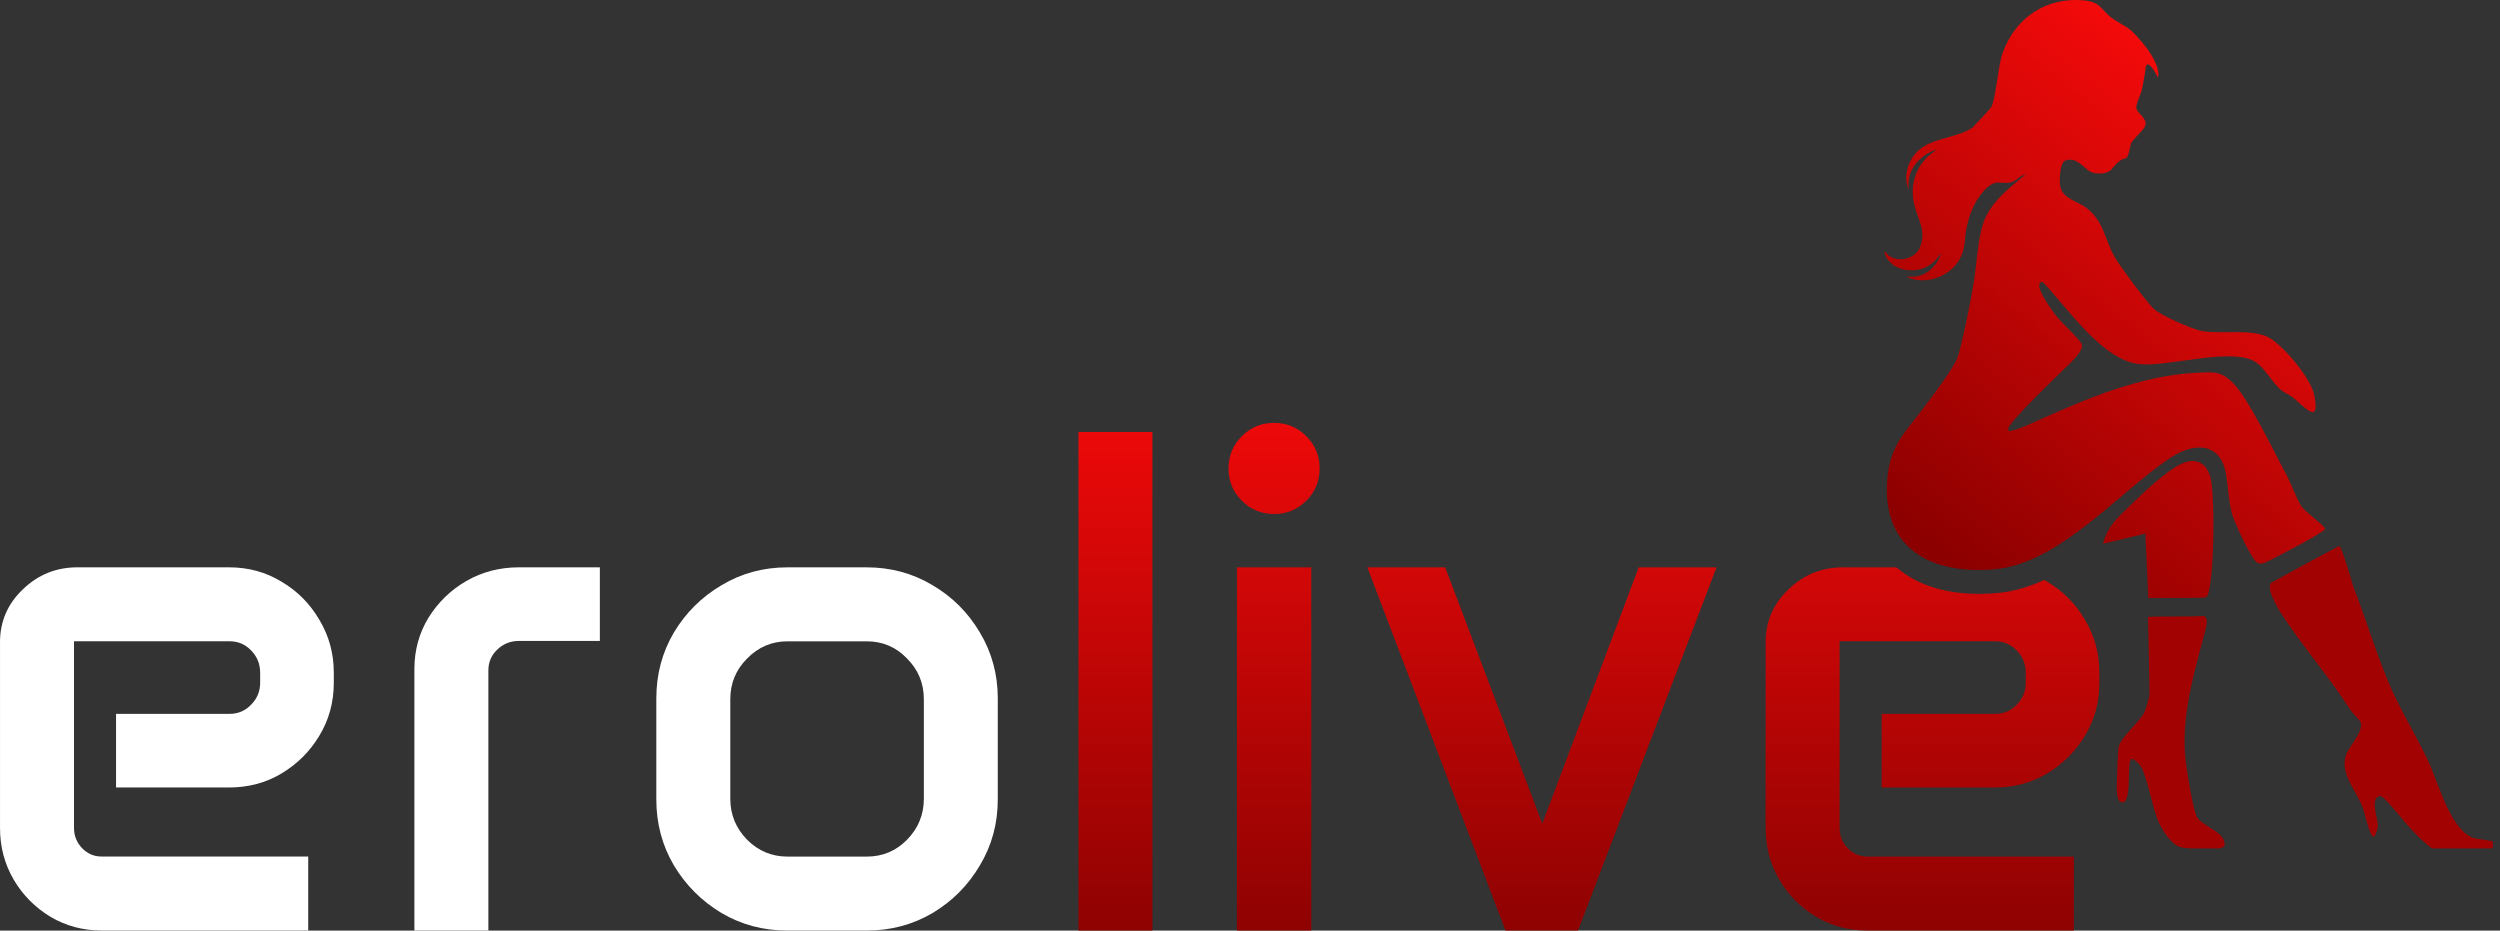 <?xml version="1.0" encoding="UTF-8"?><svg id="Warstwa_1" xmlns="http://www.w3.org/2000/svg" xmlns:xlink="http://www.w3.org/1999/xlink" viewBox="0 0 1323.06 492.48"><rect x="0" y="0" width="1323.06" height="492.48" fill="#333333" stroke="none"/><defs><style>.cls-1{fill:url(#Gradient_bez_nazwy);}.cls-2{fill:url(#Gradient_bez_nazwy_5);}.cls-3{fill:#a30202;}.cls-4{fill:#fff;}.cls-5{fill:none;}.cls-6{fill:url(#Gradient_bez_nazwy_3);}.cls-7{fill:url(#Gradient_bez_nazwy_4);}.cls-8{fill:url(#Gradient_bez_nazwy_2);}.cls-9{clip-path:url(#clippath);}</style><linearGradient id="Gradient_bez_nazwy" x1="590.32" y1="7068.53" x2="590.32" y2="7337.2" gradientTransform="translate(0 -6844.73)" gradientUnits="userSpaceOnUse"><stop offset="0" stop-color="#ed0909"/><stop offset="1" stop-color="#8f0202"/></linearGradient><linearGradient id="Gradient_bez_nazwy_2" x1="674.27" y1="7068.53" x2="674.27" y2="7337.2" gradientTransform="translate(0 -6844.73)" gradientUnits="userSpaceOnUse"><stop offset="0" stop-color="#ed0909"/><stop offset="1" stop-color="#8f0202"/></linearGradient><linearGradient id="Gradient_bez_nazwy_3" x1="816.03" y1="7068.53" x2="816.03" y2="7337.2" gradientTransform="translate(0 -6844.73)" gradientUnits="userSpaceOnUse"><stop offset="0" stop-color="#ed0909"/><stop offset="1" stop-color="#8f0202"/></linearGradient><linearGradient id="Gradient_bez_nazwy_4" x1="1022.73" y1="1059.36" x2="1022.73" y2="790.69" gradientTransform="translate(0 1283.16) scale(1 -1)" gradientUnits="userSpaceOnUse"><stop offset="0" stop-color="#ed0909"/><stop offset="1" stop-color="#8f0202"/></linearGradient><clipPath id="clippath"><rect class="cls-5" x="997.25" y="0" width="322" height="449"/></clipPath><linearGradient id="Gradient_bez_nazwy_5" x1="1202.88" y1="6921.23" x2="1033.38" y2="7139.73" gradientTransform="translate(0 -6844.73)" gradientUnits="userSpaceOnUse"><stop offset="0" stop-color="#f30a0a"/><stop offset="1" stop-color="#8d0000"/></linearGradient></defs><path class="cls-4" d="M0,339.95c0-11.01,4.02-20.35,12.06-28.02,8.04-7.79,17.69-11.69,28.95-11.69h80.16c10.27,0,19.54,2.54,27.83,7.61,8.41,4.95,15.09,11.69,20.04,20.22,5.07,8.41,7.61,17.75,7.61,28.02v5.38c0,10.14-2.54,19.42-7.61,27.83-4.95,8.29-11.63,14.97-20.04,20.04-8.29,4.95-17.57,7.42-27.83,7.42h-59.75v-38.97h60.12c4.45,0,8.23-1.61,11.32-4.82,3.22-3.22,4.82-7.11,4.82-11.69v-5.2c0-4.7-1.61-8.66-4.82-11.88-3.09-3.22-6.86-4.82-11.32-4.82H39.16v98.71c0,4.21,1.42,7.79,4.27,10.76,2.85,2.97,6.31,4.45,10.39,4.45h109.29v39.15H53.82c-9.9,0-18.93-2.41-27.09-7.24-8.16-4.95-14.66-11.5-19.48-19.67C2.43,457.25.01,448.16.01,438.26v-98.34.03Z"/><path class="cls-4" d="M219.31,354.05c0-9.9,2.47-18.93,7.42-27.09,5.07-8.16,11.75-14.66,20.04-19.48,8.41-4.82,17.69-7.24,27.83-7.24h42.86v38.96h-42.86c-4.45,0-8.29,1.55-11.5,4.64-3.09,2.97-4.64,6.62-4.64,10.95v137.68h-39.15v-138.42h0Z"/><path class="cls-4" d="M347.34,369.64c0-12.74,3.09-24.37,9.28-34.88,6.31-10.51,14.72-18.86,25.23-25.05,10.51-6.31,22.14-9.46,34.88-9.46h41.93c12.74,0,24.37,3.15,34.88,9.46,10.52,6.18,18.86,14.53,25.05,25.05,6.31,10.51,9.46,22.14,9.46,34.88v53.44c0,12.74-3.15,24.37-9.46,34.88-6.18,10.52-14.53,18.93-25.05,25.24-10.51,6.18-22.14,9.28-34.88,9.28h-41.93c-12.74,0-24.37-3.09-34.88-9.28-10.51-6.31-18.93-14.72-25.23-25.24-6.18-10.51-9.28-22.14-9.28-34.88v-53.44ZM386.49,422.71c0,8.41,2.97,15.65,8.91,21.71,5.94,5.94,13.05,8.91,21.34,8.91h41.93c8.41,0,15.52-2.97,21.34-8.91,5.94-6.06,8.91-13.3,8.91-21.71v-52.7c0-8.41-2.97-15.59-8.91-21.52-5.81-6.06-12.93-9.09-21.34-9.09h-41.93c-8.29,0-15.4,3.03-21.34,9.09-5.94,5.94-8.91,13.11-8.91,21.52v52.7Z"/><path class="cls-1" d="M570.74,228.62h39.15v263.85h-39.15V228.62Z"/><path class="cls-8" d="M650.15,247.92c0-6.68,2.35-12.37,7.05-17.07s10.39-7.05,17.07-7.05,12.37,2.35,17.07,7.05,7.05,10.39,7.05,17.07-2.35,12.37-7.05,17.07-10.39,7.05-17.07,7.05-12.37-2.35-17.07-7.05-7.05-10.39-7.05-17.07ZM654.61,300.24h39.34v192.23h-39.34v-192.23Z"/><path class="cls-6" d="M764.82,300.24l51.4,135.64,51.02-135.64h41.19l-73.29,192.23h-38.41l-73.1-192.23h41.19Z"/><path class="cls-7" d="M1111.05,356.09v5.38c0,10.15-2.54,19.42-7.61,27.83-4.95,8.29-11.62,14.97-20.04,20.04-8.28,4.95-17.56,7.43-27.83,7.43h-59.74v-38.97h60.11c4.46,0,8.23-1.61,11.32-4.82,3.22-3.22,4.83-7.12,4.83-11.69v-5.2c0-4.7-1.61-8.66-4.83-11.87-3.09-3.22-6.86-4.83-11.32-4.83h-82.38v98.71c0,4.21,1.42,7.8,4.27,10.76,2.84,2.97,6.31,4.46,10.39,4.46h109.29v39.15h-109.29c-9.9,0-18.93-2.41-27.09-7.24-8.17-4.95-14.66-11.5-19.48-19.67-4.83-8.28-7.24-17.38-7.24-27.27v-98.34c0-11.01,4.02-20.35,12.06-28.02,8.04-7.79,17.69-11.69,28.95-11.69h28.24c1.02.89,2.08,1.74,3.19,2.55,13.76,10.07,32.19,12.73,50.54,11.02l.97-.1c8.15-.89,16-3.36,23.47-6.78.52.29,1.05.6,1.57.92,8.42,4.95,15.09,11.69,20.04,20.22,5.07,8.42,7.61,17.75,7.61,28.02h0Z"/><g class="cls-9"><path class="cls-3" d="M1322.74,449.19c-.48.83-14.11,6.91-28.34,3.55-7.68-1.81-18.22-13.36-23.07-19.34-1.55-1.9-9.98-12.06-11.3-12.06-6.33,0-1.43,12.23-1.61,15.66-.06,1.15-1.52,7.66-3.08,5.32-2.05-3.05-3.73-12.22-5.46-16.3-3.48-8.18-10.97-16.17-8.59-25.64,1.26-5.02,9.64-12.75,8.06-18.04-.31-1.02-4.52-5.09-5.63-6.84-11.5-17.97-25.89-34.23-36.98-51.68-1.97-3.1-7.36-12.35-4.83-15.36,9.04-5.07,34.07-18.54,35.92-19.44,1.44-.7,6.7,19.12,7.95,22.35,6.32,16.32,11.45,33.32,18.17,49.45,6.11,14.67,14.66,28.11,21.34,42.41,5.2,11.15,11.64,36.53,24.13,40.4,2.46.76,15.88,1.03,13.32,5.55h0Z"/><path class="cls-3" d="M1136.82,326.6c0-.63,22.11-.06,28.5-.59,3.49-.29,2.66,4.16,1.87,7.23-5.34,20.72-12.39,43.03-10.87,65.35.44,6.48,3.86,27.99,6.17,33.44,2.11,4.98,16.12,8.45,14.72,15.5-.61,3.08-19.45,1.66-22.68.95-5.37-1.18-9.98-8.76-12.16-13.51-2.83-6.19-6.24-24.16-9.14-28.96-1.09-1.81-4.18-5.02-5.39-4.2-2.44,1.65.84,24.76-5.36,22.7-2.9-.97-2.16-9.95-2.1-12.74.08-3.62.34-14.12.98-16.88,1.02-4.4,10.75-12.94,13.12-17.21,1.22-2.2,3.09-8.61,3.09-10.89,0-5.23-.78-38.19-.76-40.19h.01Z"/><path class="cls-2" d="M1152.14,246.66c9.67-5.71,16.82-2.02,18.27,9.04,1.53,11.59,1.37,44.79-1.26,56.28-.47,2.06-.47,4.38-3.38,4.38l-28.82.16-1.57-34.14-22.3,5.39c.87-5.84,5.77-11.96,8.71-14.82,8.54-8.31,20.46-20.44,30.35-26.29ZM1059.85,28.02c6.64-18.62,23.15-29.76,43.12-27.8,9.47.93,9.28,5.81,15.22,9.7,8.64,5.66,8.01,3.74,15.14,12.1,11.11,13.03,8.86,19.46,8.6,18.91-3.19-6.76-5-6.79-5.22-6.86-.67-.24-1.12,1.03-1.25,2.41-.28,2.92-1.28,7.51-1.83,10.53-.55,3.01-2.86,6.69-3.05,9.67-.24,3.72,8.28,6.35,3.45,11.95-.35.41-5.67,6.11-6.02,6.78-.91,1.72-1.21,8.11-3.36,8.45-3.63.57-7.16,5.86-7.53,6.16-2.49,1.98-5.5,2.03-8.53,1.61-5.39-.74-8.37-9.17-15.66-6.66-2.84.98-3.09,10.65-2.67,13.26,1.12,6.82,8.87,8.14,13.45,11.46,9.83,7.12,10.14,17.3,15.52,26.46,3.25,5.54,15.94,22.59,20.37,27.07,3.59,3.64,20.29,10.87,25.48,11.91,10.08,2.01,27.11-1.53,36.05,3.73,7.72,4.54,21.78,21.32,23.58,30.09,3.51,17.05-5.68,5.74-11.43,1.28-1.96-1.52-4.36-2.37-6.19-3.93-4.6-3.91-8.4-11.22-12.87-14.37-12.12-8.58-45.63,2.2-61.67.8-19.86-1.74-38.55-30.11-51.46-43.47-6.32-.04,5.18,15.4,6.33,16.97,3.39,4.64,12.55,12.33,14.25,15.96,1.37,2.93-5.12,9.06-7.34,11.26-2.89,2.87-32.3,30.72-31.57,33.77.35,1.45,1.37.77,2.14.62,4-.78,10.13-3.77,14-5.5,25.78-11.51,54.26-23.63,83.31-25.02,9.41-.45,13.28-1.14,19.96,5.82,8.22,8.55,21.23,35.92,27.68,47.74,2.79,5.11,5.27,12.84,8.29,17.36,1.71,2.55,12.67,10.4,12.37,11.74-.39,1.75-29.33,16.76-31.42,17.64-1.44.61-2.99,1.05-4.46.22-3.16-1.79-12.1-21.32-13.3-25.58-2.09-7.46-2.02-14.26-3.31-21.54-2.99-16.82-16.91-16.64-29.22-8.53-26.95,17.76-58.66,55.86-92.78,59.04-33.6,3.13-60.24-10.62-57.24-47.6,1.51-18.51,10.05-25.36,20.13-38.96,4.79-6.46,14.1-18.58,16.92-25.08,1.58-3.63,8.39-34.37,9.77-47.71.68-6.61,2.07-19.21,4.44-25.07,4.18-10.31,12.6-16.71,22.08-24.6.2-.16-1.27.49-2.61,1.12-.56.41-.47.37-1.04.75-7.24,6.2-10.34-1.04-17.21,5.52-5.85,5.59-9.1,13.73-10.59,21.44-1.19,6.17-.3,10.56-3.77,16.48-4.98,8.48-16.59,13.18-26.28,9.66-.32-.12-1.25-.46-1.07-.93,8.67,1.39,15.15-4.69,17.81-12.14l-3.46,4.04c-7.58,7.77-23.84,6.52-26.65-4.96,1.11.2,1.51,1.55,2.5,2.22,5.48,3.74,13.97,1.4,16.38-4.64,3.46-8.68-1.11-14.39-3.01-22.37-2.28-9.53.07-19.02,7.49-25.85l4.37-3.52c-9.37,3.28-16.29,11.2-14.74,21.33-2.85-5.9-1.02-13.46,2.96-18.5,7.44-9.42,21.64-8.03,31.14-14.58l.26.2-.3-.35c1.69-1.68,9.08-9.72,9.42-10.3,2.61-4.4,3.54-21.56,6.13-28.82h0Z"/></g></svg>